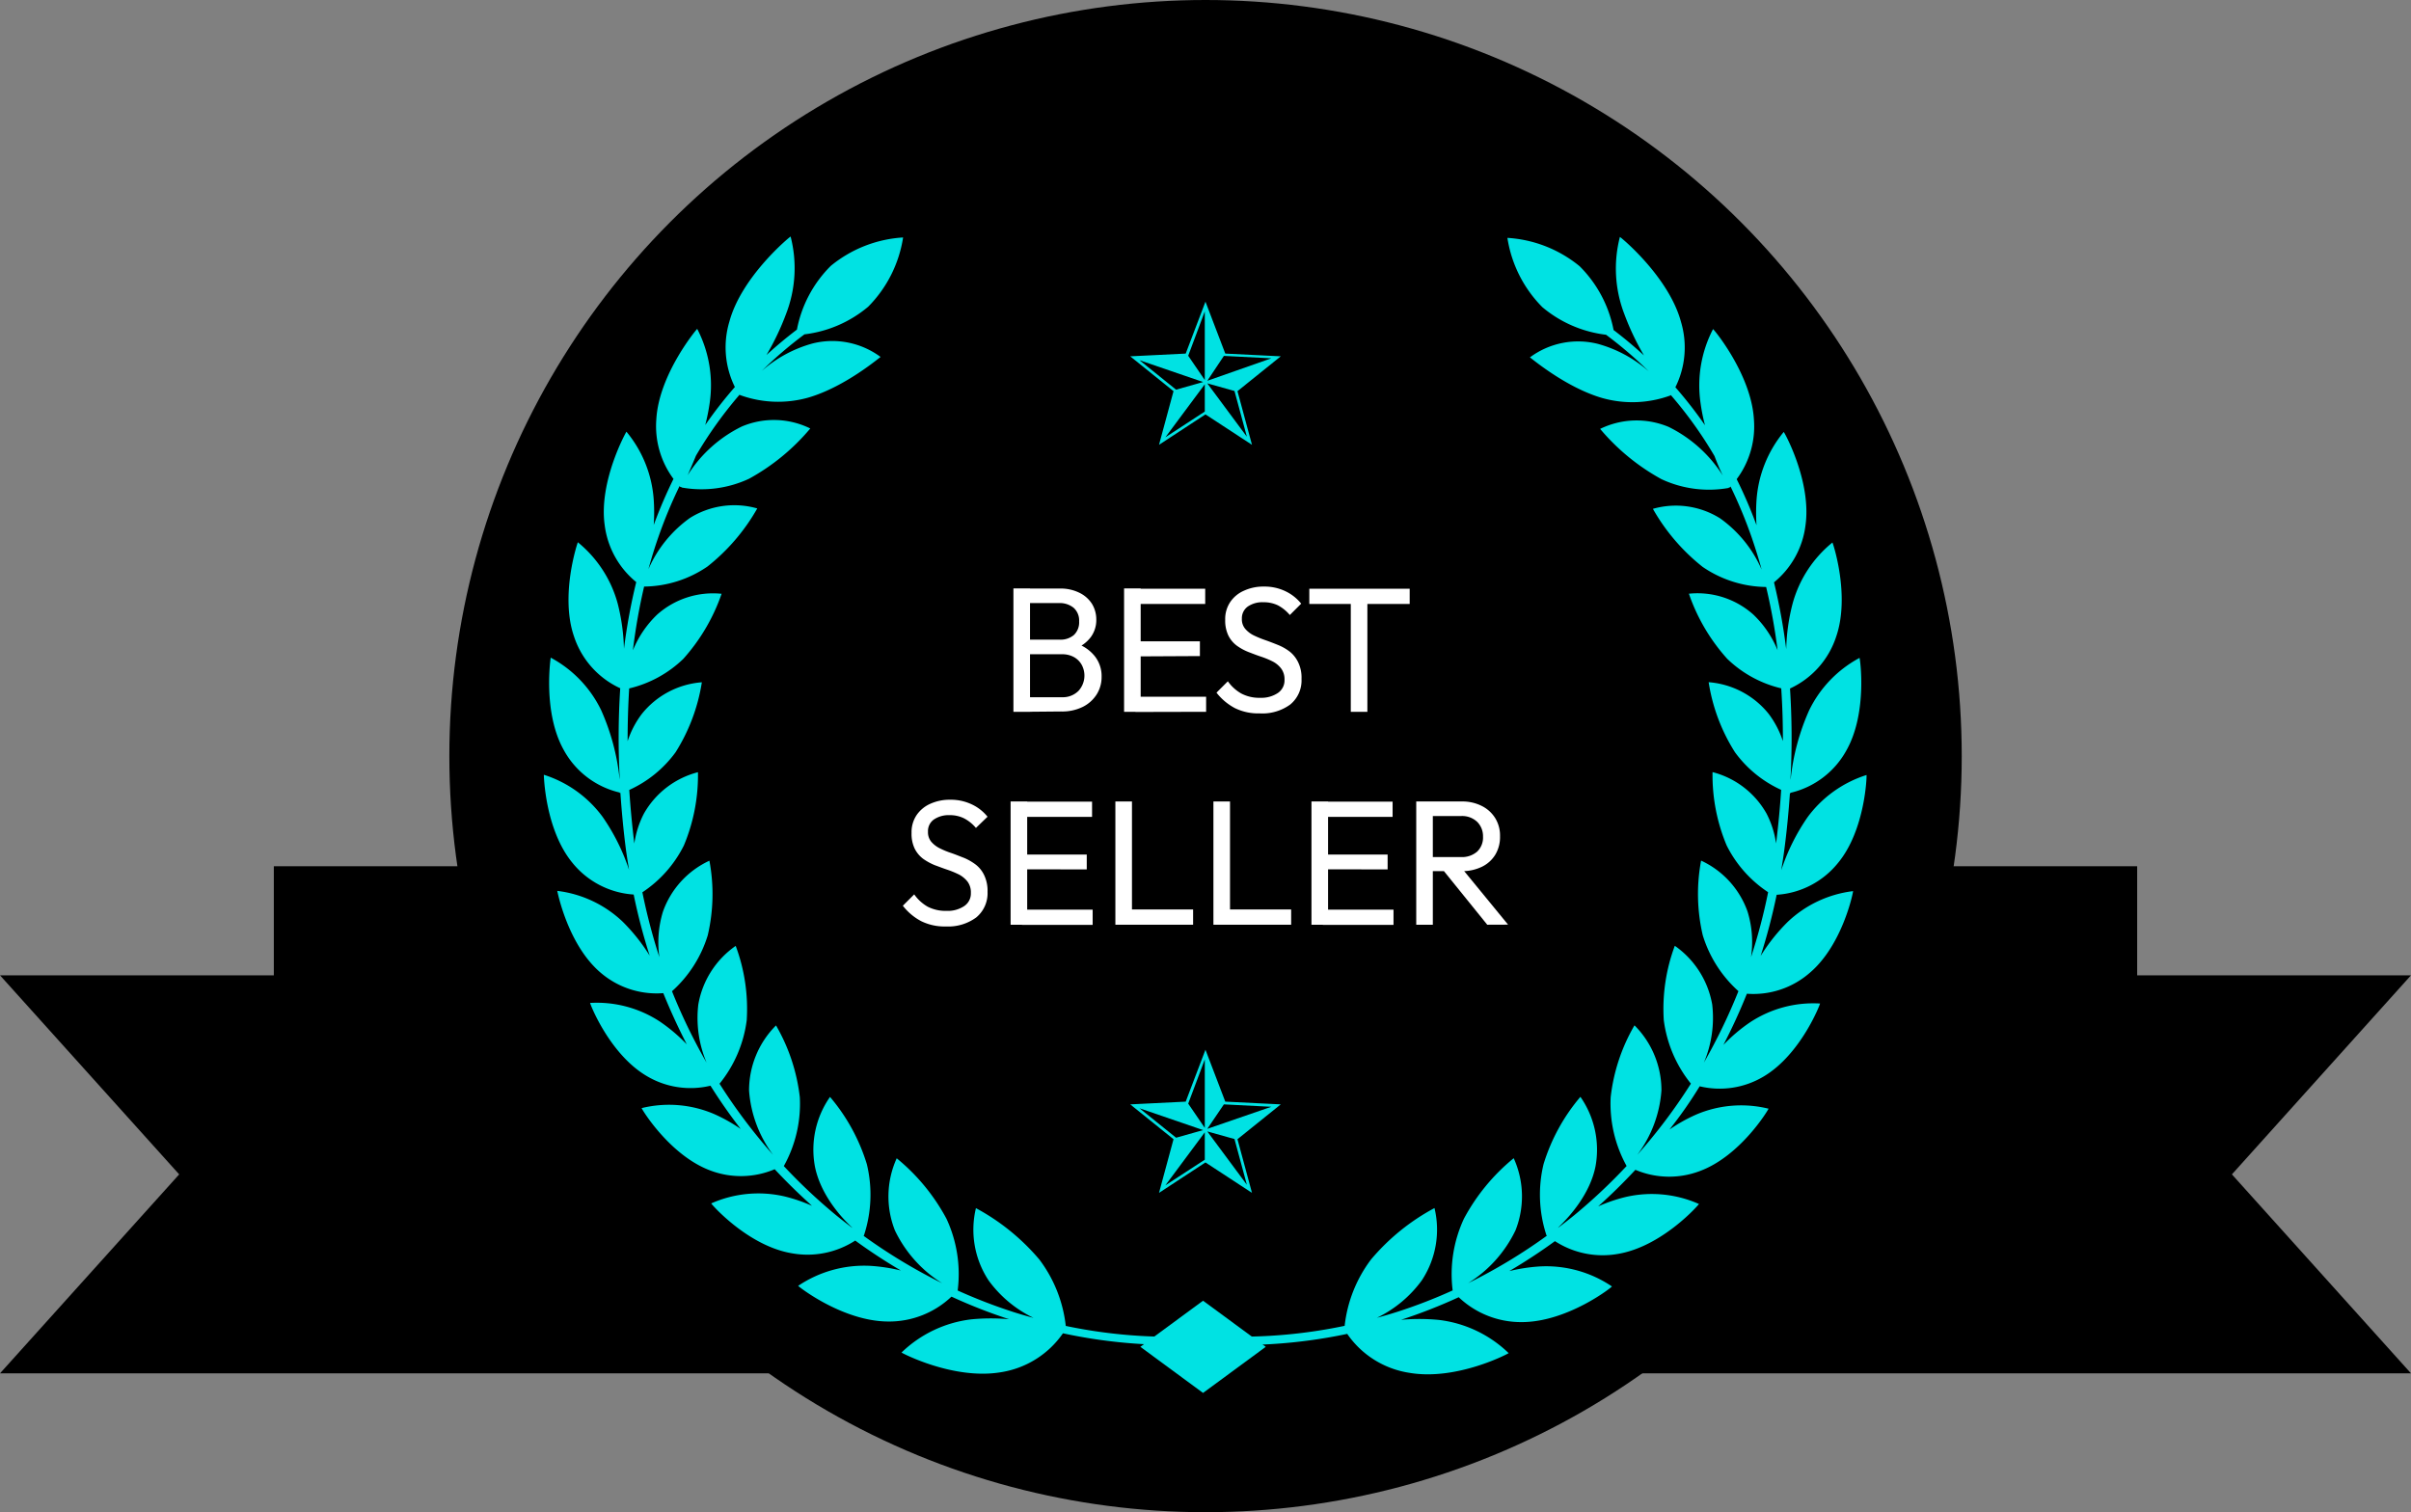 <svg id="Ebene_1" data-name="Ebene 1" xmlns="http://www.w3.org/2000/svg" viewBox="0 0 290.65 182.31"><rect x="0" y="0" width="290.65" height="182.31" fill="#808080" stroke="none"/><defs><style>.cls-1{fill:#00e2e3;}.cls-2{fill:#fff;}</style></defs><rect x="33.01" y="104.44" width="224.63" height="39.55"/><circle cx="145.33" cy="91.16" r="91.16"/><polygon points="290.65 117.59 0 117.59 21.6 141.59 0 165.58 290.65 165.58 269.06 141.59 290.65 117.59"/><path class="cls-1" d="M272.53,217.46c4-3.4,5.26-9.87,5.21-9.84a13.86,13.86,0,0,0-7.88,3.71,22.3,22.3,0,0,0-3.26,4.1,71.78,71.78,0,0,0,1.93-7.37,10.34,10.34,0,0,0,7.38-3.82c3.33-4,3.5-10.66,3.45-10.62a14.12,14.12,0,0,0-7.1,5.08,24.88,24.88,0,0,0-3.18,6.4c.12-.76.25-1.52.35-2.29.32-2.38.54-4.73.7-7h0l.09,0s0,0,0-.05a10.37,10.37,0,0,0,6.73-5.13c2.58-4.59,1.61-11.17,1.57-11.13a14.21,14.21,0,0,0-6.07,6.31,27.24,27.24,0,0,0-2.24,8.38,2.46,2.46,0,0,1,0-.28,93.13,93.13,0,0,0-.07-10.72,10.45,10.45,0,0,0,5.56-6.24c1.73-5-.42-11.41-.45-11.36a14.33,14.33,0,0,0-4.8,7.37,24,24,0,0,0-.77,5.48,72.57,72.57,0,0,0-1.47-8.05,10.52,10.52,0,0,0,3.79-6.84c.77-5.32-2.59-11.35-2.62-11.29a14.48,14.48,0,0,0-3.28,8.24,22.79,22.79,0,0,0,0,3,55.19,55.19,0,0,0-2.39-5.55,10.62,10.62,0,0,0,2.08-7.16c-.3-5.48-4.91-11-4.93-10.93a14.73,14.73,0,0,0-1.51,8.89,22.24,22.24,0,0,0,.54,2.7,51.51,51.51,0,0,0-3.57-4.58A10.76,10.76,0,0,0,257,139c-1.47-5.48-7.36-10.31-7.37-10.25a15.26,15.26,0,0,0,.53,9.28,31.29,31.29,0,0,0,2.37,5q-1.74-1.6-3.66-3.06a14.8,14.8,0,0,0-4.09-7.69,15.17,15.17,0,0,0-8.71-3.42,15.11,15.11,0,0,0,4.21,8.35,14.6,14.6,0,0,0,7.68,3.33,50,50,0,0,1,5.16,4.42,15.53,15.53,0,0,0-6.14-3.32,9.75,9.75,0,0,0-8.2,1.63c.07,0,4.24,3.6,8.73,4.9a13.39,13.39,0,0,0,8.24-.32l0,0s0,0,0-.06a49.25,49.25,0,0,1,5.29,7.38c.34.92.69,1.72,1,2.35a16.18,16.18,0,0,0-6.53-5.87,10,10,0,0,0-8.26.24,25.93,25.93,0,0,0,7.39,6.06,13.56,13.56,0,0,0,8.11,1.06v0l0-.05.1,0s0,0,0,0l.12-.12a56.61,56.61,0,0,1,2.56,6.17c.43,1.25.83,2.53,1.19,3.84a14.89,14.89,0,0,0-5-6.17,10.05,10.05,0,0,0-8.11-1.15,24,24,0,0,0,6,7,13.81,13.81,0,0,0,7.65,2.42,70.34,70.34,0,0,1,1.38,7.62,12.37,12.37,0,0,0-2.92-4.29,10.11,10.11,0,0,0-7.77-2.52,22.78,22.78,0,0,0,4.61,7.84,14,14,0,0,0,6.52,3.57q.21,3.12.2,6.36a11.43,11.43,0,0,0-1.71-3.28,10.28,10.28,0,0,0-7.24-3.82,22.05,22.05,0,0,0,3.17,8.44,14.11,14.11,0,0,0,5.57,4.54c-.13,2.11-.34,4.27-.61,6.46a11.38,11.38,0,0,0-1.15-3.6,10.47,10.47,0,0,0-6.51-5,21.9,21.9,0,0,0,1.7,8.84,14.57,14.57,0,0,0,5,5.64,68.58,68.58,0,0,1-2.06,7.82,12.5,12.5,0,0,0-.42-5.49,10.71,10.71,0,0,0-5.6-6.14,21.8,21.8,0,0,0,.2,9,14.91,14.91,0,0,0,4.3,6.74,68.29,68.29,0,0,1-4.16,8.61,13.87,13.87,0,0,0,1-7,10.94,10.94,0,0,0-4.51-7.08,21.76,21.76,0,0,0-1.33,8.95,15.3,15.3,0,0,0,3.27,7.67,65.5,65.5,0,0,1-6.46,8.58,14.63,14.63,0,0,0,2.91-7.76,11.08,11.08,0,0,0-3.25-7.85,22.13,22.13,0,0,0-2.87,8.66,15.53,15.53,0,0,0,1.92,8.3l0,0,0,0a67.13,67.13,0,0,1-6.32,5.94c-.59.48-1.19.94-1.79,1.4l-.18.12c1.51-1.43,3.89-4.15,4.54-7.41a11.14,11.14,0,0,0-1.82-8.39,22.85,22.85,0,0,0-4.44,8.11,15.69,15.69,0,0,0,.36,8.62l0,0,.06,0h0a65.57,65.57,0,0,1-9.52,5.74,15.29,15.29,0,0,0,5.72-6.38,11.14,11.14,0,0,0-.22-8.69,24.07,24.07,0,0,0-6,7.29,15.84,15.84,0,0,0-1.36,8.65,62.53,62.53,0,0,1-6.67,2.58c-.81.26-1.64.5-2.46.72a14.46,14.46,0,0,0,5.41-4.51,11.11,11.11,0,0,0,1.53-8.72,26.09,26.09,0,0,0-7.65,6.2,16.25,16.25,0,0,0-3.18,8,61.15,61.15,0,0,1-18.11,1.06l-.09,1A62.34,62.34,0,0,0,216.76,261a11.13,11.13,0,0,0,7.46,4.69c5.73,1,12.05-2.35,12-2.37a14.57,14.57,0,0,0-8.39-4,24.43,24.43,0,0,0-4.76,0l.13,0a64.51,64.51,0,0,0,7-2.74,10.9,10.9,0,0,0,7.59,3c5.57,0,11-4.3,10.88-4.3a14.15,14.15,0,0,0-8.72-2.41,21.17,21.17,0,0,0-3.65.56c1.88-1.11,3.72-2.31,5.5-3.61a10.58,10.58,0,0,0,7.7,1.52c5.32-.94,9.72-6,9.66-6a14,14,0,0,0-8.85-.84,19.45,19.45,0,0,0-3.3,1.13c1.57-1.4,3.07-2.88,4.49-4.41a10.43,10.43,0,0,0,7.74.16c5-1.84,8.37-7.55,8.31-7.53a13.81,13.81,0,0,0-8.75.72,19.82,19.82,0,0,0-3.19,1.79q2-2.52,3.64-5.21a10.31,10.31,0,0,0,7.69-1.17c4.52-2.66,6.88-8.84,6.82-8.81a13.83,13.83,0,0,0-8.43,2.26,19.92,19.92,0,0,0-3.22,2.73q1.56-3,2.83-6.17A10.34,10.34,0,0,0,272.53,217.46Z" transform="translate(-54.35 -100.18)"/><path class="cls-1" d="M200.93,261.1a61.08,61.08,0,0,1-18.1-1.06,16.25,16.25,0,0,0-3.18-8,26.37,26.37,0,0,0-7.65-6.2,11.11,11.11,0,0,0,1.53,8.72,14.46,14.46,0,0,0,5.41,4.51c-.83-.22-1.65-.46-2.47-.72a64.23,64.23,0,0,1-6.67-2.58,15.8,15.8,0,0,0-1.35-8.65,24.07,24.07,0,0,0-6-7.29,11.14,11.14,0,0,0-.22,8.69,15.28,15.28,0,0,0,5.71,6.38,66,66,0,0,1-9.51-5.74h0l.06,0,0,0a15.69,15.69,0,0,0,.36-8.62,22.85,22.85,0,0,0-4.44-8.11,11.09,11.09,0,0,0-1.82,8.39c.65,3.26,3,6,4.54,7.41l-.18-.12c-.6-.46-1.2-.92-1.79-1.4a67.13,67.13,0,0,1-6.32-5.94l0,0,0,0a15.41,15.41,0,0,0,1.93-8.3,22.32,22.32,0,0,0-2.87-8.66,11.08,11.08,0,0,0-3.25,7.85,14.71,14.71,0,0,0,2.9,7.76,67.33,67.33,0,0,1-6.46-8.58,15.19,15.19,0,0,0,3.28-7.67,21.76,21.76,0,0,0-1.33-8.95,10.86,10.86,0,0,0-4.51,7.08,13.87,13.87,0,0,0,1,7,68.35,68.35,0,0,1-4.17-8.61,14.91,14.91,0,0,0,4.31-6.74,21.8,21.8,0,0,0,.2-9,10.71,10.71,0,0,0-5.6,6.14,12.66,12.66,0,0,0-.43,5.49,70.69,70.69,0,0,1-2.05-7.82,14.57,14.57,0,0,0,5-5.64,21.9,21.9,0,0,0,1.7-8.84,10.5,10.5,0,0,0-6.52,5,11.38,11.38,0,0,0-1.15,3.6c-.27-2.19-.47-4.35-.61-6.46a14.13,14.13,0,0,0,5.58-4.54,22.24,22.24,0,0,0,3.17-8.44,10.26,10.26,0,0,0-7.24,3.82,11.18,11.18,0,0,0-1.71,3.28q0-3.24.19-6.36a14,14,0,0,0,6.53-3.57,23,23,0,0,0,4.61-7.84,10.13,10.13,0,0,0-7.78,2.52,12.48,12.48,0,0,0-2.91,4.29A70.34,70.34,0,0,1,132,170.9a13.76,13.76,0,0,0,7.64-2.42,24,24,0,0,0,6-7,10.08,10.08,0,0,0-8.12,1.15,14.94,14.94,0,0,0-5,6.17c.36-1.31.75-2.59,1.19-3.84a56.61,56.61,0,0,1,2.56-6.17l.12.12s0,.06,0,0,0,0,.1,0l.05.05v0a13.57,13.57,0,0,0,8.11-1.06,25.82,25.82,0,0,0,7.38-6.06,9.92,9.92,0,0,0-8.25-.24,16,16,0,0,0-6.53,5.87c.28-.63.62-1.43,1-2.35a49.91,49.91,0,0,1,5.28-7.38l0,.06,0,0a13.44,13.44,0,0,0,8.25.32c4.49-1.3,8.66-4.9,8.73-4.9a9.77,9.77,0,0,0-8.2-1.63,15.46,15.46,0,0,0-6.14,3.32,50,50,0,0,1,5.16-4.42,14.6,14.6,0,0,0,7.68-3.33,15.11,15.11,0,0,0,4.21-8.35,15.17,15.17,0,0,0-8.71,3.42,14.72,14.72,0,0,0-4.09,7.69q-1.92,1.46-3.67,3.06a30.87,30.87,0,0,0,2.38-5,15.26,15.26,0,0,0,.53-9.28c0-.06-5.9,4.77-7.38,10.25a10.8,10.8,0,0,0,.66,7.89,51.51,51.51,0,0,0-3.57,4.58,24.33,24.33,0,0,0,.54-2.7,14.73,14.73,0,0,0-1.51-8.89c0-.05-4.63,5.45-4.93,10.93a10.67,10.67,0,0,0,2.07,7.16,57.53,57.53,0,0,0-2.38,5.55,22.79,22.79,0,0,0,0-3,14.37,14.37,0,0,0-3.29-8.24c0-.06-3.38,6-2.62,11.29a10.56,10.56,0,0,0,3.8,6.84,70.33,70.33,0,0,0-1.48,8.05,24.55,24.55,0,0,0-.76-5.48,14.4,14.4,0,0,0-4.8-7.37c0-.05-2.19,6.34-.46,11.36a10.46,10.46,0,0,0,5.57,6.24,93.13,93.13,0,0,0-.07,10.72c0,.1,0,.19,0,.28a27.24,27.24,0,0,0-2.24-8.38,14.21,14.21,0,0,0-6.07-6.31s-1,6.54,1.57,11.13a10.37,10.37,0,0,0,6.73,5.13v.05l.1,0h0c.16,2.3.38,4.65.69,7,.11.77.23,1.53.36,2.29a24.93,24.93,0,0,0-3.19-6.4,14.07,14.07,0,0,0-7.09-5.08s.12,6.58,3.45,10.62a10.34,10.34,0,0,0,7.38,3.82,69.3,69.3,0,0,0,1.93,7.37,22.3,22.3,0,0,0-3.26-4.1,13.86,13.86,0,0,0-7.88-3.71s1.23,6.44,5.2,9.84a10.37,10.37,0,0,0,7.58,2.49q1.28,3.15,2.83,6.17a20.36,20.36,0,0,0-3.22-2.73,13.84,13.84,0,0,0-8.43-2.26c-.06,0,2.3,6.15,6.82,8.81a10.31,10.31,0,0,0,7.69,1.17q1.69,2.69,3.64,5.21a19.82,19.82,0,0,0-3.19-1.79,13.81,13.81,0,0,0-8.75-.72c-.06,0,3.34,5.69,8.3,7.53a10.42,10.42,0,0,0,7.74-.16c1.43,1.53,2.93,3,4.5,4.41a19.76,19.76,0,0,0-3.3-1.13,14,14,0,0,0-8.85.84c-.07,0,4.34,5.08,9.65,6a10.6,10.6,0,0,0,7.71-1.52c1.78,1.3,3.62,2.5,5.5,3.61a21.17,21.17,0,0,0-3.65-.56,14.23,14.23,0,0,0-8.73,2.41c-.07,0,5.32,4.29,10.88,4.3a10.91,10.91,0,0,0,7.6-3,64.51,64.51,0,0,0,7,2.74l.13,0a24.43,24.43,0,0,0-4.76,0,14.57,14.57,0,0,0-8.39,4c-.07,0,6.25,3.35,12,2.37a11.18,11.18,0,0,0,7.46-4.69A62.29,62.29,0,0,0,201,262.1Z" transform="translate(-54.35 -100.18)"/><polygon class="cls-1" points="145.03 156.82 137.47 162.38 145.03 167.94 152.59 162.38 145.03 156.82"/><path class="cls-1" d="M202.06,233l-2.39-6.26L197.29,233l-6.69.33,5.22,4.2L194.07,244l5.6-3.67,5.61,3.67-1.75-6.47,5.22-4.2Zm-7.22,10.09,4.75-6.39V240Zm1.29-5.74-4.41-3.55,7.67,2.63Zm3.46-9.44v8.26l-2-2.93Zm3.58,9.6,1.49,5.51-4.77-6.43Zm-3.28-1.23,2-2.95,5.72.29Z" transform="translate(-54.35 -100.18)"/><path class="cls-1" d="M202.06,142.81l-2.39-6.26-2.38,6.26-6.69.33,5.22,4.2-1.75,6.47,5.6-3.67,5.61,3.67-1.75-6.47,5.22-4.2Zm-7.22,10.09,4.75-6.39v3.29Zm1.29-5.74-4.41-3.55,7.67,2.63Zm3.46-9.44V146l-2-2.93Zm3.58,9.6,1.49,5.51-4.77-6.43Zm-3.28-1.23,2-3,5.72.29Z" transform="translate(-54.35 -100.18)"/><path class="cls-2" d="M176.52,186V171.12h2V186Zm1.35,0v-1.76h4.49a2.66,2.66,0,0,0,2-.76,2.73,2.73,0,0,0,.4-3.13,2.4,2.4,0,0,0-.93-.94,2.9,2.9,0,0,0-1.44-.35h-4.54v-1.76h4.24a2.48,2.48,0,0,0,1.72-.56,2.1,2.1,0,0,0,.63-1.64,2.05,2.05,0,0,0-.66-1.64,2.66,2.66,0,0,0-1.78-.57h-4.15v-1.75h4.21a5.1,5.1,0,0,1,2.44.52A3.7,3.7,0,0,1,186,173a3.62,3.62,0,0,1,.51,1.89,3.46,3.46,0,0,1-.66,2.1,4.22,4.22,0,0,1-1.91,1.41l.17-.64a4.76,4.76,0,0,1,2.23,1.55,3.86,3.86,0,0,1,.81,2.45,3.93,3.93,0,0,1-.58,2.12,4.2,4.2,0,0,1-1.66,1.51,5.6,5.6,0,0,1-2.64.57Z" transform="translate(-54.35 -100.18)"/><path class="cls-2" d="M189.86,186V171.12h2V186Zm1.37-13v-1.84h8.41V173Zm0,6.32V177.5H199v1.78Zm0,6.7v-1.84h8.52V186Z" transform="translate(-54.35 -100.18)"/><path class="cls-2" d="M206.21,186.19a6.38,6.38,0,0,1-3-.64,6.91,6.91,0,0,1-2.21-1.86l1.37-1.37A5,5,0,0,0,204,183.8a4.62,4.62,0,0,0,2.27.51,3.58,3.58,0,0,0,2.13-.58,1.83,1.83,0,0,0,.8-1.58,2.16,2.16,0,0,0-.39-1.35,3,3,0,0,0-1-.85,10.12,10.12,0,0,0-1.41-.59c-.52-.17-1-.36-1.55-.57a6.33,6.33,0,0,1-1.42-.78,3.4,3.4,0,0,1-1-1.21,4.15,4.15,0,0,1-.38-1.89,3.68,3.68,0,0,1,.61-2.15,3.84,3.84,0,0,1,1.67-1.37,5.55,5.55,0,0,1,2.39-.49,5.82,5.82,0,0,1,2.61.57,5.39,5.39,0,0,1,1.88,1.49l-1.37,1.37a4.87,4.87,0,0,0-1.42-1.16,3.92,3.92,0,0,0-1.75-.38,3.1,3.1,0,0,0-1.9.52,1.73,1.73,0,0,0-.71,1.47,1.77,1.77,0,0,0,.4,1.21,3.18,3.18,0,0,0,1,.78,12.85,12.85,0,0,0,1.43.59c.52.18,1,.37,1.55.59a6,6,0,0,1,1.41.81,3.65,3.65,0,0,1,1,1.28,4.22,4.22,0,0,1,.4,2,3.75,3.75,0,0,1-1.36,3.08A5.69,5.69,0,0,1,206.21,186.19Z" transform="translate(-54.35 -100.18)"/><path class="cls-2" d="M212.19,173v-1.84h12.1V173Zm5,13V171.55h2V186Z" transform="translate(-54.35 -100.18)"/><path class="cls-2" d="M168.4,211.88a6.38,6.38,0,0,1-3-.64,6.81,6.81,0,0,1-2.21-1.86l1.37-1.37a5,5,0,0,0,1.63,1.49,4.73,4.73,0,0,0,2.27.5,3.56,3.56,0,0,0,2.13-.58,1.82,1.82,0,0,0,.8-1.58,2.16,2.16,0,0,0-.39-1.35,3.26,3.26,0,0,0-1-.85,11.49,11.49,0,0,0-1.41-.59c-.52-.17-1-.36-1.55-.56a7,7,0,0,1-1.42-.78,3.48,3.48,0,0,1-1-1.21,4.1,4.1,0,0,1-.38-1.9,3.68,3.68,0,0,1,.61-2.15,3.91,3.91,0,0,1,1.67-1.37,5.68,5.68,0,0,1,2.38-.48,5.89,5.89,0,0,1,2.62.57,5.34,5.34,0,0,1,1.88,1.48L172,200a4.68,4.68,0,0,0-1.42-1.15,3.79,3.79,0,0,0-1.75-.39,3.16,3.16,0,0,0-1.91.53,1.71,1.71,0,0,0-.7,1.46,1.8,1.8,0,0,0,.39,1.21,3.23,3.23,0,0,0,1,.78,9.91,9.91,0,0,0,1.43.59c.52.18,1,.38,1.55.59a6.58,6.58,0,0,1,1.41.82,3.52,3.52,0,0,1,1,1.27,4.35,4.35,0,0,1,.4,2,3.78,3.78,0,0,1-1.36,3.08A5.69,5.69,0,0,1,168.4,211.88Z" transform="translate(-54.35 -100.18)"/><path class="cls-2" d="M176.18,211.67V196.81h2v14.86Zm1.37-13v-1.84H186v1.84Zm0,6.32v-1.78h7.81V205Zm0,6.7v-1.84h8.52v1.84Z" transform="translate(-54.35 -100.18)"/><path class="cls-2" d="M188.81,211.67V196.81h2v14.86Zm1.37,0v-1.84h8v1.84Z" transform="translate(-54.35 -100.18)"/><path class="cls-2" d="M200.63,211.67V196.81h2v14.86Zm1.37,0v-1.84h8v1.84Z" transform="translate(-54.35 -100.18)"/><path class="cls-2" d="M212.45,211.67V196.81h2v14.86Zm1.37-13v-1.84h8.41v1.84Zm0,6.32v-1.78h7.81V205Zm0,6.7v-1.84h8.52v1.84Z" transform="translate(-54.35 -100.18)"/><path class="cls-2" d="M225.08,211.67V196.81h2v14.86Zm1.35-6.46v-1.7h4a2.79,2.79,0,0,0,2-.66,2.34,2.34,0,0,0,.7-1.8,2.44,2.44,0,0,0-.7-1.78,2.64,2.64,0,0,0-2-.7h-4v-1.76h4.11a5.19,5.19,0,0,1,2.46.55,4,4,0,0,1,1.62,1.49,4,4,0,0,1,.56,2.16,4.14,4.14,0,0,1-.56,2.2,3.85,3.85,0,0,1-1.62,1.47,5.44,5.44,0,0,1-2.46.53Zm7.21,6.46L228.25,205l1.9-.66,6,7.32Z" transform="translate(-54.35 -100.18)"/></svg>